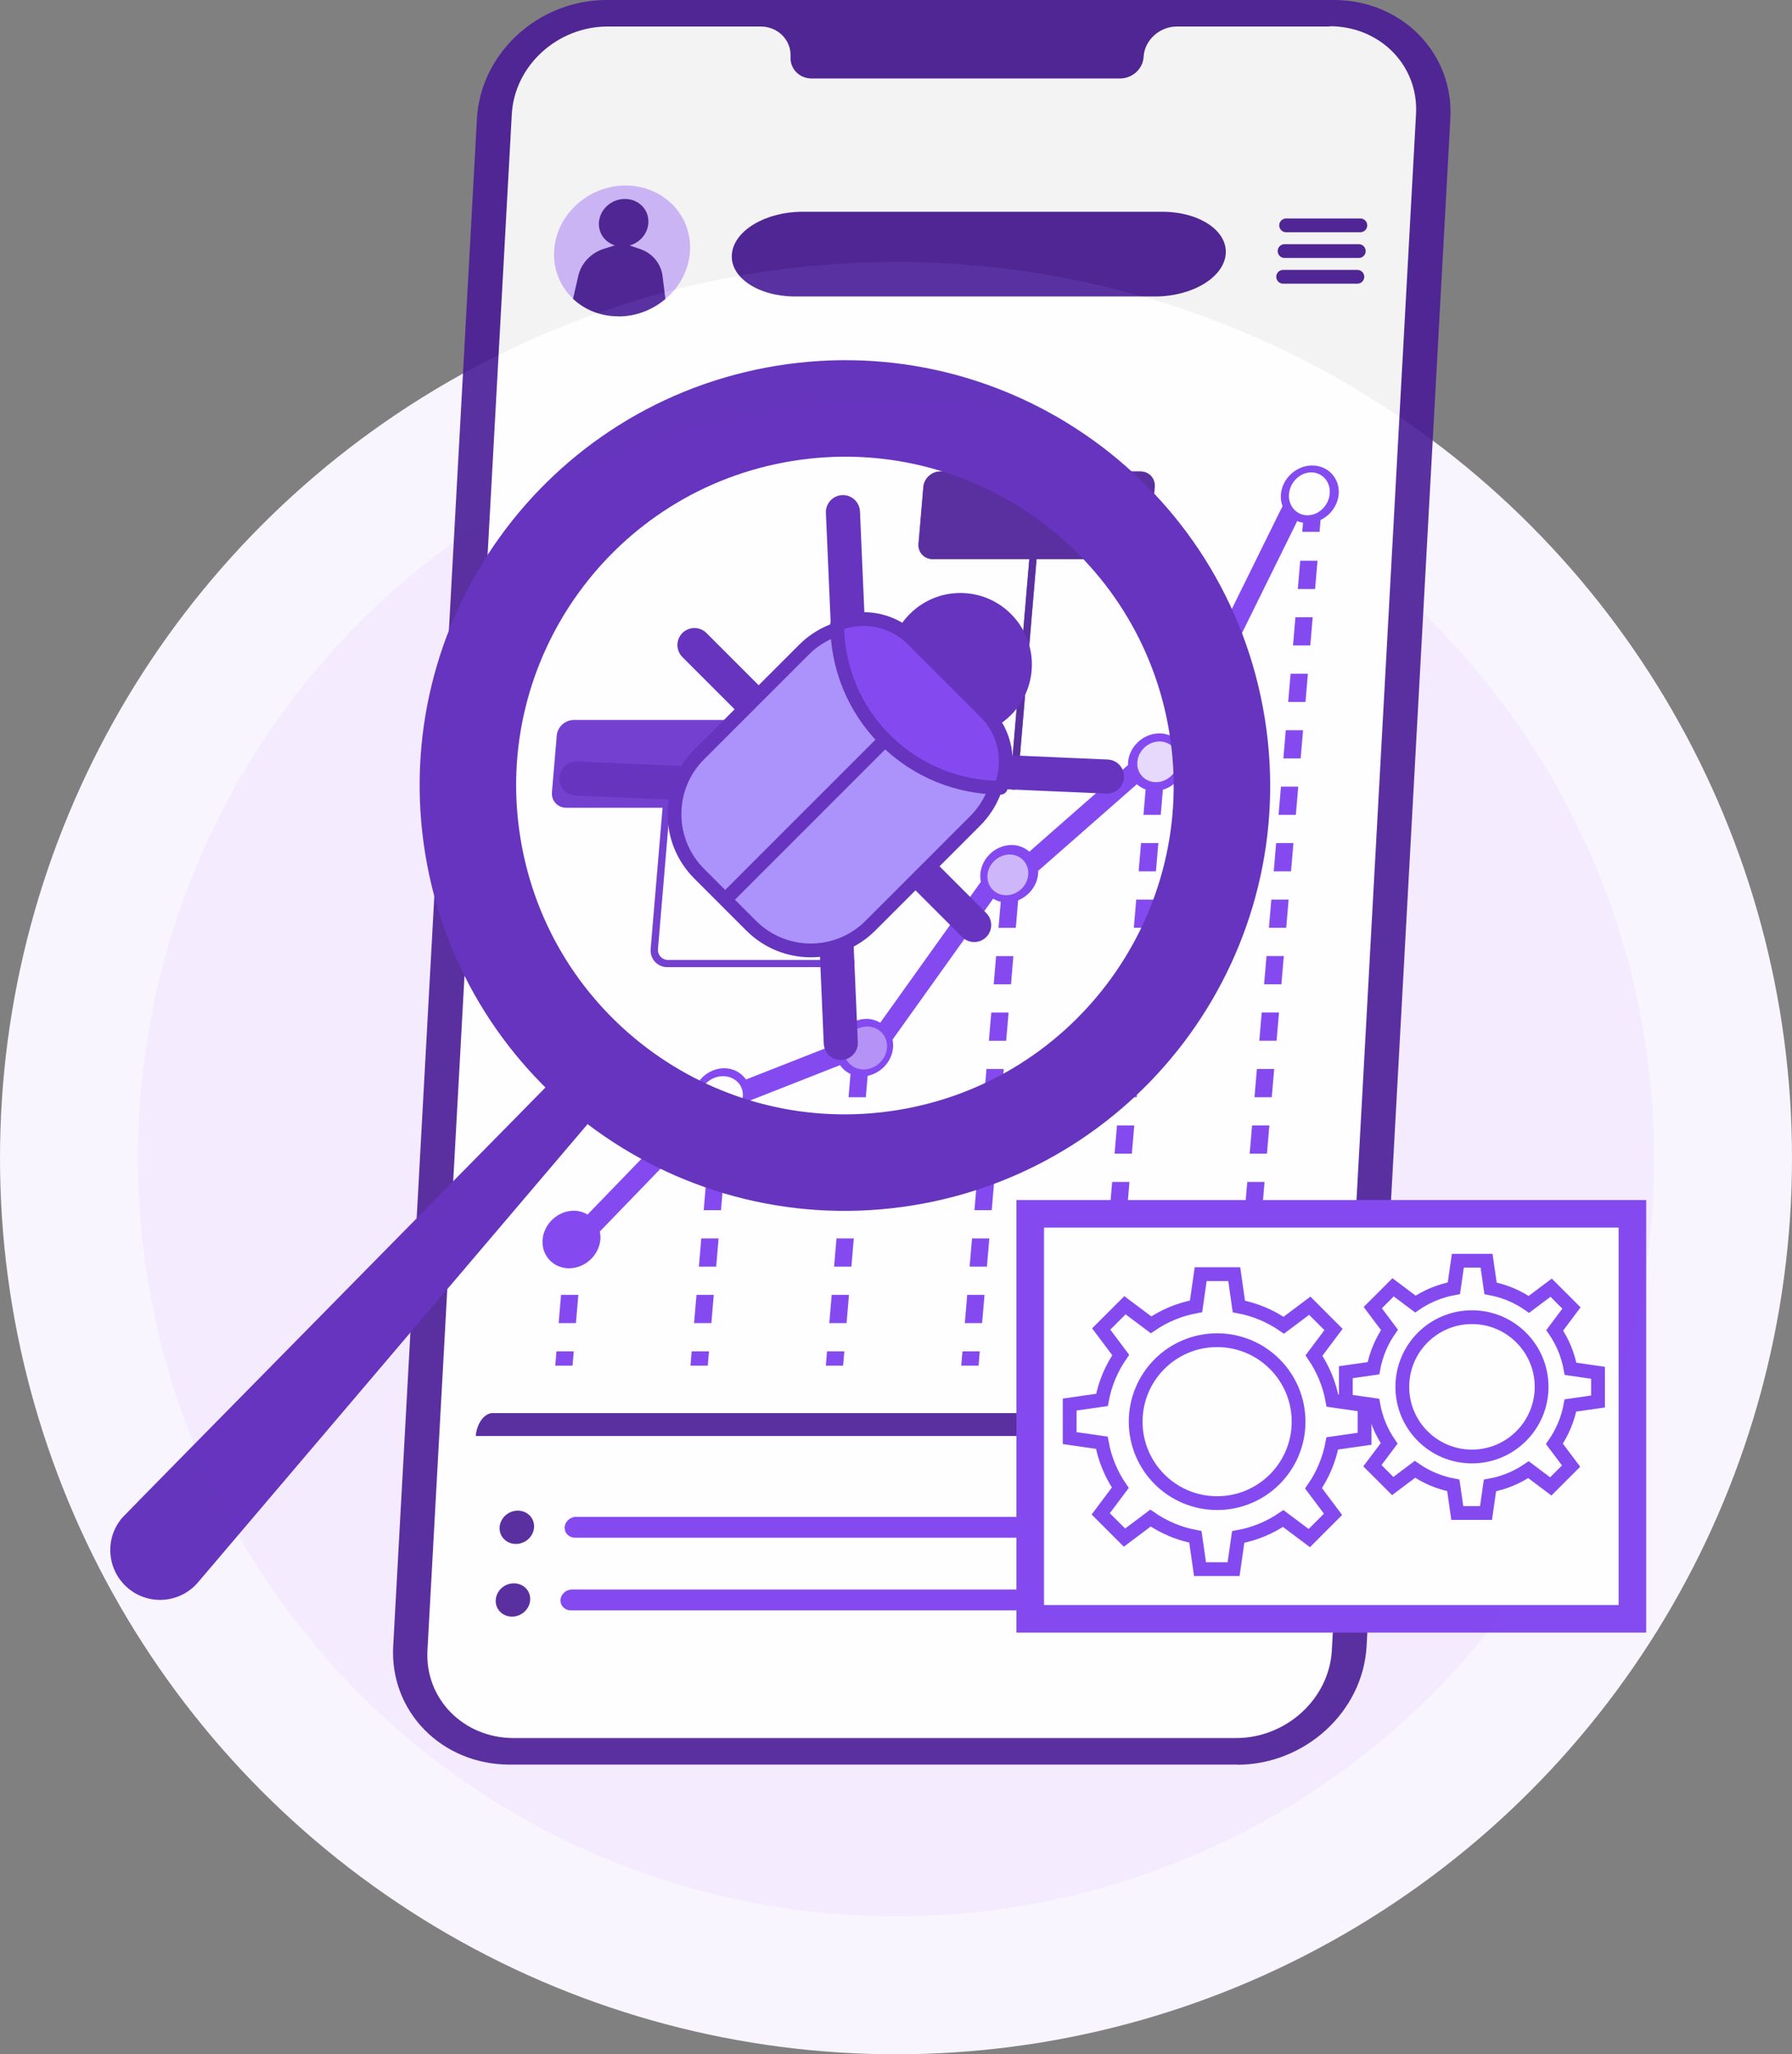 <svg width="130" height="149" viewBox="0 0 130 149" fill="none" xmlns="http://www.w3.org/2000/svg">
<rect x="0" y="0" width="130" height="149" fill="#808080" stroke="none"/>
<circle cx="65" cy="84" r="60" fill="#F4EBFF" stroke="#F9F5FF" stroke-width="10"/>
<g opacity="0.9">
<path d="M89.747 127.99H36.977C32.052 127.99 28.269 124.152 28.524 119.41L34.601 8.59C34.866 3.848 39.068 0 43.993 0H96.763C101.688 0 105.471 3.848 105.216 8.59L99.138 119.41C98.873 124.152 94.672 128 89.747 128V127.99Z" fill="#491C96"/>
<path d="M96.475 1.923H85.38C84.116 1.923 83.025 2.914 82.963 4.132C82.912 4.996 82.148 5.693 81.25 5.693H58.888C57.991 5.693 57.308 4.996 57.348 4.132C57.42 2.914 56.441 1.923 55.176 1.923H44.082C40.431 1.923 37.321 4.77 37.128 8.284L31.009 119.704C30.816 123.218 33.62 126.065 37.27 126.065H89.663C93.313 126.065 96.424 123.218 96.617 119.704L102.725 8.265C102.919 4.75 100.115 1.903 96.464 1.903L96.475 1.923Z" fill="white"/>
<path d="M62.454 3.709C62.423 4.209 61.985 4.612 61.475 4.612C60.965 4.612 60.557 4.209 60.588 3.709C60.618 3.208 61.057 2.806 61.566 2.806C62.076 2.806 62.484 3.208 62.454 3.709Z" fill="#491C96"/>
<path d="M79.297 4.162H64.43C64.164 4.162 63.971 3.956 63.981 3.71C63.991 3.455 64.215 3.259 64.481 3.259H79.348C79.613 3.259 79.807 3.465 79.796 3.71C79.786 3.966 79.562 4.162 79.297 4.162Z" fill="#491C96"/>
<path d="M48.517 21.47C50.495 19.576 50.587 16.572 48.711 14.765C46.834 12.959 43.714 13.028 41.736 14.932C39.758 16.827 39.666 19.831 41.542 21.637C43.418 23.444 46.538 23.375 48.517 21.47Z" fill="#D1B9FF"/>
<path d="M44.854 22.951C46.149 22.951 47.342 22.47 48.27 21.684L48.066 20.035C47.954 19.122 47.332 18.366 46.434 18.062L45.68 17.807C46.424 17.591 46.995 16.943 47.036 16.157C47.087 15.205 46.332 14.43 45.333 14.43C44.334 14.43 43.498 15.205 43.447 16.157C43.406 16.923 43.895 17.571 44.599 17.797L43.793 18.052C42.865 18.347 42.151 19.112 41.948 20.025L41.57 21.674C42.407 22.46 43.548 22.941 44.844 22.941L44.854 22.951Z" fill="#491C96"/>
<path d="M93.301 16.346H98.685" stroke="#491C96" stroke-linecap="round" stroke-linejoin="round"/>
<path d="M93.188 18.211H98.572" stroke="#491C96" stroke-linecap="round" stroke-linejoin="round"/>
<path d="M93.086 20.076H98.47" stroke="#491C96" stroke-linecap="round" stroke-linejoin="round"/>
<path d="M83.804 21.504H57.695C55.012 21.504 52.952 20.132 53.093 18.436C53.233 16.739 55.525 15.36 58.208 15.36H84.317C87 15.36 89.06 16.733 88.919 18.429C88.778 20.126 86.487 21.504 83.804 21.504Z" fill="#491C96"/>
<path d="M81.237 61.255H52.807C52.42 61.255 52.124 60.961 52.154 60.587C52.175 60.214 52.501 59.92 52.889 59.92H81.318C81.706 59.92 82.001 60.214 81.971 60.587C81.95 60.961 81.624 61.255 81.237 61.255Z" fill="white"/>
<path d="M81.057 64.495H52.627C52.24 64.495 51.944 64.201 51.975 63.828C51.995 63.455 52.322 63.16 52.709 63.16H81.138C81.526 63.16 81.822 63.455 81.791 63.828C81.771 64.201 81.444 64.495 81.057 64.495Z" fill="white"/>
<path d="M38.743 110.777C38.702 111.444 38.121 111.984 37.427 111.984C36.734 111.984 36.204 111.444 36.244 110.777C36.285 110.109 36.866 109.569 37.56 109.569C38.253 109.569 38.783 110.109 38.743 110.777Z" fill="#491C96"/>
<path d="M87.898 111.531H41.706C41.278 111.531 40.941 111.198 40.962 110.775C40.982 110.363 41.359 110.02 41.788 110.02H87.98C88.408 110.02 88.745 110.353 88.724 110.775C88.704 111.188 88.327 111.531 87.898 111.531Z" fill="#7839EE"/>
<path d="M38.461 116.048C38.421 116.716 37.839 117.256 37.146 117.256C36.453 117.256 35.922 116.716 35.963 116.048C36.004 115.381 36.585 114.841 37.279 114.841C37.972 114.841 38.502 115.381 38.461 116.048Z" fill="#491C96"/>
<path d="M87.597 116.803H41.405C40.977 116.803 40.641 116.469 40.661 116.047C40.681 115.635 41.059 115.291 41.487 115.291H87.679C88.107 115.291 88.444 115.625 88.424 116.047C88.403 116.459 88.026 116.803 87.597 116.803Z" fill="#7839EE"/>
<path d="M95.814 37.532H94.56L94.473 38.572H95.727L95.814 37.532Z" fill="#7839EE"/>
<path d="M90.863 95.965H89.609L89.784 93.918H91.038L90.863 95.965ZM91.213 91.87H89.959L90.133 89.822H91.387L91.213 91.87ZM91.562 87.774H90.308L90.483 85.726H91.737L91.562 87.774ZM91.911 83.678H90.657L90.832 81.631H92.086L91.911 83.678ZM92.26 79.583H91.006L91.181 77.535H92.435L92.26 79.583ZM92.61 75.487H91.356L91.53 73.439H92.784L92.61 75.487ZM92.959 71.392H91.705L91.879 69.344H93.133L92.959 71.392ZM93.308 67.296H92.054L92.229 65.248H93.483L93.308 67.296ZM93.657 63.201H92.403L92.578 61.153H93.832L93.657 63.201ZM94.007 59.105H92.752L92.927 57.057H94.181L94.007 59.105ZM94.356 55.009H93.102L93.276 52.962H94.53L94.356 55.009ZM94.705 50.914H93.451L93.626 48.866H94.88L94.705 50.914ZM95.054 46.818H93.8L93.975 44.77H95.229L95.054 46.818ZM95.403 42.723H94.149L94.324 40.675H95.578L95.403 42.723Z" fill="#7839EE"/>
<path d="M90.693 98.015H89.439L89.352 99.054H90.606L90.693 98.015Z" fill="#7839EE"/>
<path d="M41.781 95.966H40.527L40.702 93.918H41.956L41.781 95.966Z" fill="#7839EE"/>
<path d="M41.623 98.015H40.369L40.281 99.054H41.535L41.623 98.015Z" fill="#7839EE"/>
<path d="M51.606 95.966H50.352L50.526 93.919H51.78L51.606 95.966ZM51.955 91.871H50.701L50.875 89.823H52.13L51.955 91.871ZM52.304 87.775H51.05L51.225 85.727H52.479L52.304 87.775ZM52.653 83.68H51.399L51.574 81.632H52.828L52.653 83.68Z" fill="#7839EE"/>
<path d="M51.431 98.015H50.177L50.09 99.054H51.344L51.431 98.015Z" fill="#7839EE"/>
<path d="M61.414 95.966H60.16L60.335 93.918H61.589L61.414 95.966ZM61.764 91.871H60.509L60.684 89.823H61.938L61.764 91.871ZM62.113 87.775H60.859L61.033 85.727H62.287L62.113 87.775ZM62.462 83.68H61.208L61.383 81.632H62.637L62.462 83.68ZM62.811 79.584H61.557L61.732 77.536H62.986L62.811 79.584Z" fill="#7839EE"/>
<path d="M61.252 98.015H59.998L59.91 99.054H61.164L61.252 98.015Z" fill="#7839EE"/>
<path d="M71.246 95.967H69.992L70.167 93.919H71.421L71.246 95.967ZM71.596 91.871H70.341L70.516 89.824H71.77L71.596 91.871ZM71.945 87.776H70.691L70.865 85.728H72.119L71.945 87.776ZM72.294 83.68H71.04L71.215 81.632H72.469L72.294 83.68ZM72.643 79.585H71.389L71.564 77.537H72.818L72.643 79.585ZM72.992 75.489H71.738L71.913 73.441H73.167L72.992 75.489ZM73.342 71.393H72.088L72.262 69.346H73.516L73.342 71.393ZM73.691 67.298H72.437L72.612 65.25H73.865L73.691 67.298Z" fill="#7839EE"/>
<path d="M71.076 98.015H69.822L69.734 99.054H70.989L71.076 98.015Z" fill="#7839EE"/>
<path d="M81.063 95.965H79.809L79.983 93.917H81.237L81.063 95.965ZM81.412 91.869H80.158L80.332 89.821H81.587L81.412 91.869ZM81.761 87.774H80.507L80.682 85.726H81.936L81.761 87.774ZM82.11 83.678H80.856L81.031 81.63H82.285L82.11 83.678ZM82.46 79.582H81.206L81.38 77.535H82.634L82.46 79.582ZM82.809 75.487H81.555L81.729 73.439H82.984L82.809 75.487ZM83.158 71.391H81.904L82.079 69.343H83.333L83.158 71.391ZM83.507 67.296H82.253L82.428 65.248H83.682L83.507 67.296ZM83.857 63.2H82.603L82.777 61.152H84.031L83.857 63.2ZM84.206 59.104H82.952L83.126 57.057H84.38L84.206 59.104Z" fill="#7839EE"/>
<path d="M80.88 98.015H79.626L79.539 99.054H80.793L80.88 98.015Z" fill="#7839EE"/>
<path d="M95.193 33.763C94.042 33.763 93.018 34.699 92.923 35.85C92.899 36.152 92.939 36.446 93.042 36.707L84.843 53.336C84.613 53.241 84.367 53.193 84.105 53.193C82.954 53.193 81.93 54.13 81.835 55.28C81.835 55.352 81.835 55.423 81.835 55.487L74.675 61.773C74.334 61.479 73.897 61.289 73.389 61.289C72.239 61.289 71.215 62.225 71.119 63.376C71.103 63.583 71.119 63.773 71.159 63.956L63.857 74.179C63.571 74.012 63.23 73.901 62.865 73.901C61.801 73.901 60.857 74.711 60.642 75.735L54.118 78.298C53.777 77.806 53.205 77.481 52.538 77.481C51.388 77.481 50.364 78.417 50.268 79.568C50.252 79.775 50.268 79.965 50.308 80.148L42.625 88.093C42.339 87.926 41.998 87.815 41.633 87.815C40.482 87.815 39.458 88.752 39.363 89.903C39.267 91.053 40.125 91.99 41.283 91.99C42.442 91.99 43.458 91.053 43.553 89.903C43.569 89.696 43.553 89.506 43.514 89.323L51.197 81.378C51.483 81.545 51.824 81.656 52.189 81.656C53.253 81.656 54.197 80.846 54.412 79.822L60.936 77.258C61.277 77.751 61.849 78.076 62.516 78.076C63.666 78.076 64.69 77.139 64.785 75.989C64.801 75.782 64.785 75.592 64.746 75.409L72.048 65.186C72.334 65.353 72.675 65.464 73.04 65.464C74.191 65.464 75.215 64.527 75.31 63.376C75.31 63.305 75.31 63.233 75.31 63.17L82.47 56.884C82.811 57.177 83.247 57.368 83.755 57.368C84.906 57.368 85.93 56.431 86.025 55.28C86.049 54.979 86.01 54.685 85.906 54.423L94.106 37.795C94.336 37.89 94.582 37.938 94.844 37.938C95.995 37.938 97.019 37.001 97.114 35.85C97.209 34.699 96.352 33.763 95.193 33.763Z" fill="#7839EE"/>
<path d="M52.204 81.011C53.061 81.011 53.815 80.352 53.886 79.535C53.958 78.717 53.315 78.059 52.45 78.059C51.585 78.059 50.839 78.717 50.767 79.535C50.696 80.352 51.339 81.011 52.204 81.011Z" fill="white"/>
<path opacity="0.4" d="M62.653 77.569C63.51 77.569 64.272 76.871 64.344 76.014C64.415 75.156 63.78 74.458 62.915 74.458C62.05 74.458 61.296 75.156 61.224 76.014C61.153 76.871 61.788 77.569 62.653 77.569Z" fill="white"/>
<path opacity="0.6" d="M72.988 64.933C73.805 64.933 74.52 64.274 74.591 63.457C74.663 62.639 74.051 61.98 73.242 61.98C72.432 61.98 71.71 62.639 71.638 63.457C71.567 64.274 72.178 64.933 72.988 64.933Z" fill="white"/>
<path opacity="0.8" d="M83.859 56.732C84.676 56.732 85.391 56.073 85.462 55.256C85.534 54.438 84.922 53.779 84.113 53.779C83.303 53.779 82.581 54.438 82.51 55.256C82.438 56.073 83.049 56.732 83.859 56.732Z" fill="white"/>
<path d="M94.852 37.374C95.67 37.374 96.384 36.676 96.463 35.818C96.543 34.961 95.932 34.263 95.122 34.263C94.312 34.263 93.59 34.961 93.511 35.818C93.431 36.676 94.043 37.374 94.852 37.374Z" fill="white"/>
<path d="M61.44 69.275C61.194 69.275 60.971 69.418 60.852 69.632H48.478C48.026 69.632 47.692 69.267 47.732 68.814L48.827 55.837H48.303L47.208 68.814C47.145 69.552 47.692 70.148 48.431 70.148H60.804C60.884 70.354 61.082 70.505 61.328 70.505C61.67 70.505 61.963 70.227 61.995 69.886C62.027 69.544 61.773 69.267 61.432 69.267L61.44 69.275Z" fill="#7839EE"/>
<path d="M56.14 52.226H41.615C40.988 52.226 40.44 52.734 40.393 53.353L40.044 57.456C39.988 58.083 40.456 58.583 41.075 58.583H55.6C56.227 58.583 56.775 58.075 56.823 57.456L57.172 53.353C57.228 52.726 56.759 52.226 56.14 52.226Z" fill="#7839EE"/>
<g opacity="0.4">
<path d="M61.432 69.275C61.186 69.275 60.963 69.418 60.844 69.632H48.47C48.018 69.632 47.684 69.267 47.724 68.814L48.819 55.837H48.296L47.2 68.814C47.137 69.552 47.684 70.148 48.423 70.148H60.797C60.876 70.354 61.075 70.505 61.321 70.505C61.662 70.505 61.956 70.227 61.987 69.886C62.019 69.544 61.765 69.267 61.424 69.267L61.432 69.275Z" fill="#491C96"/>
<path d="M56.14 52.226H41.615C40.988 52.226 40.44 52.734 40.393 53.353L40.044 57.456C39.988 58.083 40.456 58.583 41.075 58.583H55.6C56.227 58.583 56.775 58.075 56.823 57.456L57.172 53.353C57.228 52.726 56.759 52.226 56.14 52.226Z" fill="#491C96"/>
</g>
<path d="M73.885 56.091L75.464 37.391H74.94L73.353 56.099C73.138 56.202 72.972 56.408 72.956 56.654C72.924 56.995 73.178 57.273 73.519 57.273C73.861 57.273 74.154 56.995 74.186 56.654C74.21 56.408 74.083 56.194 73.876 56.099L73.885 56.091Z" fill="#7839EE"/>
<path d="M82.726 34.2H68.201C67.574 34.2 67.026 34.708 66.979 35.327L66.629 39.431C66.574 40.058 67.042 40.558 67.661 40.558H82.186C82.813 40.558 83.361 40.05 83.409 39.431L83.758 35.327C83.814 34.7 83.345 34.2 82.726 34.2Z" fill="#7839EE"/>
<path d="M73.885 56.089L75.464 37.389H74.94L73.353 56.097C73.138 56.2 72.972 56.406 72.956 56.652C72.924 56.993 73.178 57.271 73.519 57.271C73.861 57.271 74.154 56.993 74.186 56.652C74.21 56.406 74.083 56.192 73.876 56.097L73.885 56.089Z" fill="#491C96"/>
<path d="M82.738 34.197H68.213C67.586 34.197 67.038 34.705 66.99 35.324L66.641 39.428C66.586 40.055 67.054 40.555 67.673 40.555H82.198C82.825 40.555 83.373 40.047 83.42 39.428L83.77 35.324C83.825 34.697 83.357 34.197 82.738 34.197Z" fill="#491C96"/>
<path d="M91.286 104.15H34.52C34.599 103.237 35.147 102.499 35.742 102.499H90.342C90.945 102.499 91.366 103.237 91.286 104.15Z" fill="#7839EE"/>
<path d="M91.286 104.15H34.52C34.599 103.237 35.147 102.499 35.742 102.499H90.342C90.945 102.499 91.366 103.237 91.286 104.15Z" fill="#491C96"/>
<path d="M54.827 52.98L49.504 47.657C49.025 47.178 49.025 46.392 49.504 45.913C49.983 45.434 50.769 45.434 51.248 45.913L56.571 51.236C57.05 51.715 57.05 52.501 56.571 52.98C56.092 53.459 55.306 53.459 54.827 52.98Z" fill="#5720B7"/>
<path d="M60.694 47.68C60.484 47.47 60.349 47.178 60.334 46.856L59.915 37.199C59.885 36.518 60.417 35.941 61.098 35.911C61.779 35.881 62.356 36.413 62.386 37.094L62.805 46.752C62.835 47.433 62.303 48.009 61.622 48.039C61.263 48.054 60.933 47.912 60.694 47.68Z" fill="#5720B7"/>
<path d="M40.95 57.346C40.711 57.106 40.576 56.777 40.591 56.417C40.621 55.736 41.197 55.205 41.879 55.235L51.536 55.654C52.217 55.684 52.749 56.26 52.719 56.941C52.689 57.623 52.112 58.154 51.431 58.124L41.774 57.705C41.452 57.69 41.167 57.555 40.95 57.346Z" fill="#5720B7"/>
<path d="M64.48 62.645L69.803 67.967C70.282 68.447 71.068 68.447 71.547 67.967C72.027 67.488 72.027 66.702 71.547 66.223L66.225 60.9C65.746 60.421 64.96 60.421 64.48 60.9C64.001 61.38 64.001 62.166 64.48 62.645Z" fill="#5720B7"/>
<path d="M69.775 56.782C69.984 56.992 70.276 57.127 70.598 57.142L80.255 57.561C80.937 57.591 81.513 57.059 81.543 56.378C81.573 55.697 81.041 55.12 80.36 55.09L70.703 54.671C70.022 54.641 69.445 55.173 69.415 55.854C69.4 56.213 69.542 56.543 69.775 56.782Z" fill="#5720B7"/>
<path d="M60.12 76.525C60.359 76.764 60.689 76.899 61.048 76.884C61.729 76.854 62.261 76.278 62.231 75.596L61.812 65.939C61.782 65.258 61.205 64.726 60.524 64.756C59.843 64.786 59.311 65.362 59.341 66.044L59.76 75.701C59.775 76.023 59.91 76.307 60.12 76.525Z" fill="#5720B7"/>
<path d="M69.671 52.884C72.259 52.884 74.357 50.785 74.357 48.197C74.357 45.609 72.259 43.511 69.671 43.511C67.083 43.511 64.984 45.609 64.984 48.197C64.984 50.785 67.083 52.884 69.671 52.884Z" fill="#5720B7" stroke="#5720B7" stroke-linecap="round" stroke-linejoin="round"/>
<path d="M70.74 50.905L66.96 47.125C64.575 44.74 60.707 44.74 58.321 47.125L50.719 54.727C48.334 57.112 48.334 60.98 50.719 63.366L54.499 67.146C56.885 69.531 60.753 69.531 63.138 67.146L70.74 59.544C73.126 57.158 73.126 53.291 70.74 50.905Z" fill="#A48AFB" stroke="#5720B7" stroke-linecap="round" stroke-linejoin="round"/>
<path d="M64.208 53.654C66.521 55.968 69.561 57.128 72.593 57.136C73.334 55.309 72.967 53.138 71.492 51.663L66.207 46.378C64.725 44.895 62.553 44.529 60.734 45.277C60.734 48.309 61.895 51.349 64.216 53.662L64.208 53.654Z" fill="#7839EE" stroke="#5720B7" stroke-linecap="round" stroke-linejoin="round"/>
<path d="M64.211 53.654L53.012 64.854" stroke="#5720B7" stroke-linecap="round" stroke-linejoin="round"/>
<path d="M65.676 83.97C80.584 81.55 90.708 67.502 88.288 52.594C85.868 37.685 71.821 27.561 56.912 29.982C42.004 32.401 31.88 46.449 34.3 61.357C36.72 76.266 50.767 86.39 65.676 83.97Z" stroke="#5720B7" stroke-width="7" stroke-linecap="round" stroke-linejoin="round"/>
<path d="M44.107 79.792L14.365 114.77C13.074 116.289 10.791 116.477 9.273 115.181C7.754 113.889 7.566 111.606 8.863 110.088C8.968 109.938 41.103 77.337 41.247 77.171C43.009 75.453 45.669 77.864 44.107 79.792Z" fill="#5720B7"/>
<rect x="74.738" y="88.041" width="43.685" height="29.374" fill="white" stroke="#7839EE" stroke-width="2"/>
<path d="M77.598 101.874V104.309L79.931 104.644C80.149 105.838 80.613 106.943 81.272 107.908L79.853 109.802L81.575 111.525L83.462 110.109C84.424 110.774 85.526 111.245 86.72 111.47L87.054 113.814H89.49L89.824 111.48C91.018 111.262 92.124 110.798 93.089 110.14L94.983 111.559L96.705 109.836L95.29 107.949C95.955 106.987 96.425 105.885 96.651 104.691L98.994 104.357V101.921L96.661 101.587C96.443 100.393 95.979 99.288 95.32 98.322L96.739 96.429L95.017 94.706L93.13 96.122C92.168 95.457 91.066 94.986 89.872 94.761L89.538 92.417H87.102L86.768 94.75C85.574 94.969 84.468 95.433 83.503 96.091L81.609 94.672L79.887 96.395L81.302 98.281C80.637 99.243 80.166 100.345 79.941 101.539L77.598 101.874ZM88.296 97.207C91.557 97.207 94.205 99.851 94.205 103.115C94.205 106.38 91.561 109.024 88.296 109.024C85.031 109.024 82.387 106.38 82.387 103.115C82.387 99.851 85.031 97.207 88.296 97.207Z" stroke="#7839EE" stroke-miterlimit="10"/>
<path d="M97.633 99.528V101.613L99.629 101.899C99.813 102.92 100.212 103.868 100.775 104.693L99.56 106.311L101.034 107.784L102.648 106.573C103.47 107.143 104.415 107.545 105.431 107.736L105.718 109.739H107.802L108.089 107.743C109.109 107.559 110.057 107.16 110.883 106.597L112.5 107.812L113.974 106.338L112.763 104.724C113.332 103.902 113.735 102.957 113.926 101.94L115.928 101.654V99.57L113.933 99.283C113.749 98.263 113.349 97.314 112.787 96.492L114.001 94.872L112.527 93.398L110.914 94.609C110.091 94.04 109.146 93.637 108.13 93.446L107.843 91.443H105.759L105.472 93.439C104.452 93.623 103.504 94.022 102.678 94.585L101.061 93.371L99.588 94.845L100.799 96.458C100.229 97.28 99.826 98.225 99.635 99.242L97.633 99.528ZM106.782 95.537C109.573 95.537 111.835 97.799 111.835 100.589C111.835 103.38 109.573 105.642 106.782 105.642C103.992 105.642 101.73 103.38 101.73 100.589C101.73 97.799 103.992 95.537 106.782 95.537Z" stroke="#7839EE" stroke-miterlimit="10"/>
</g>
</svg>
